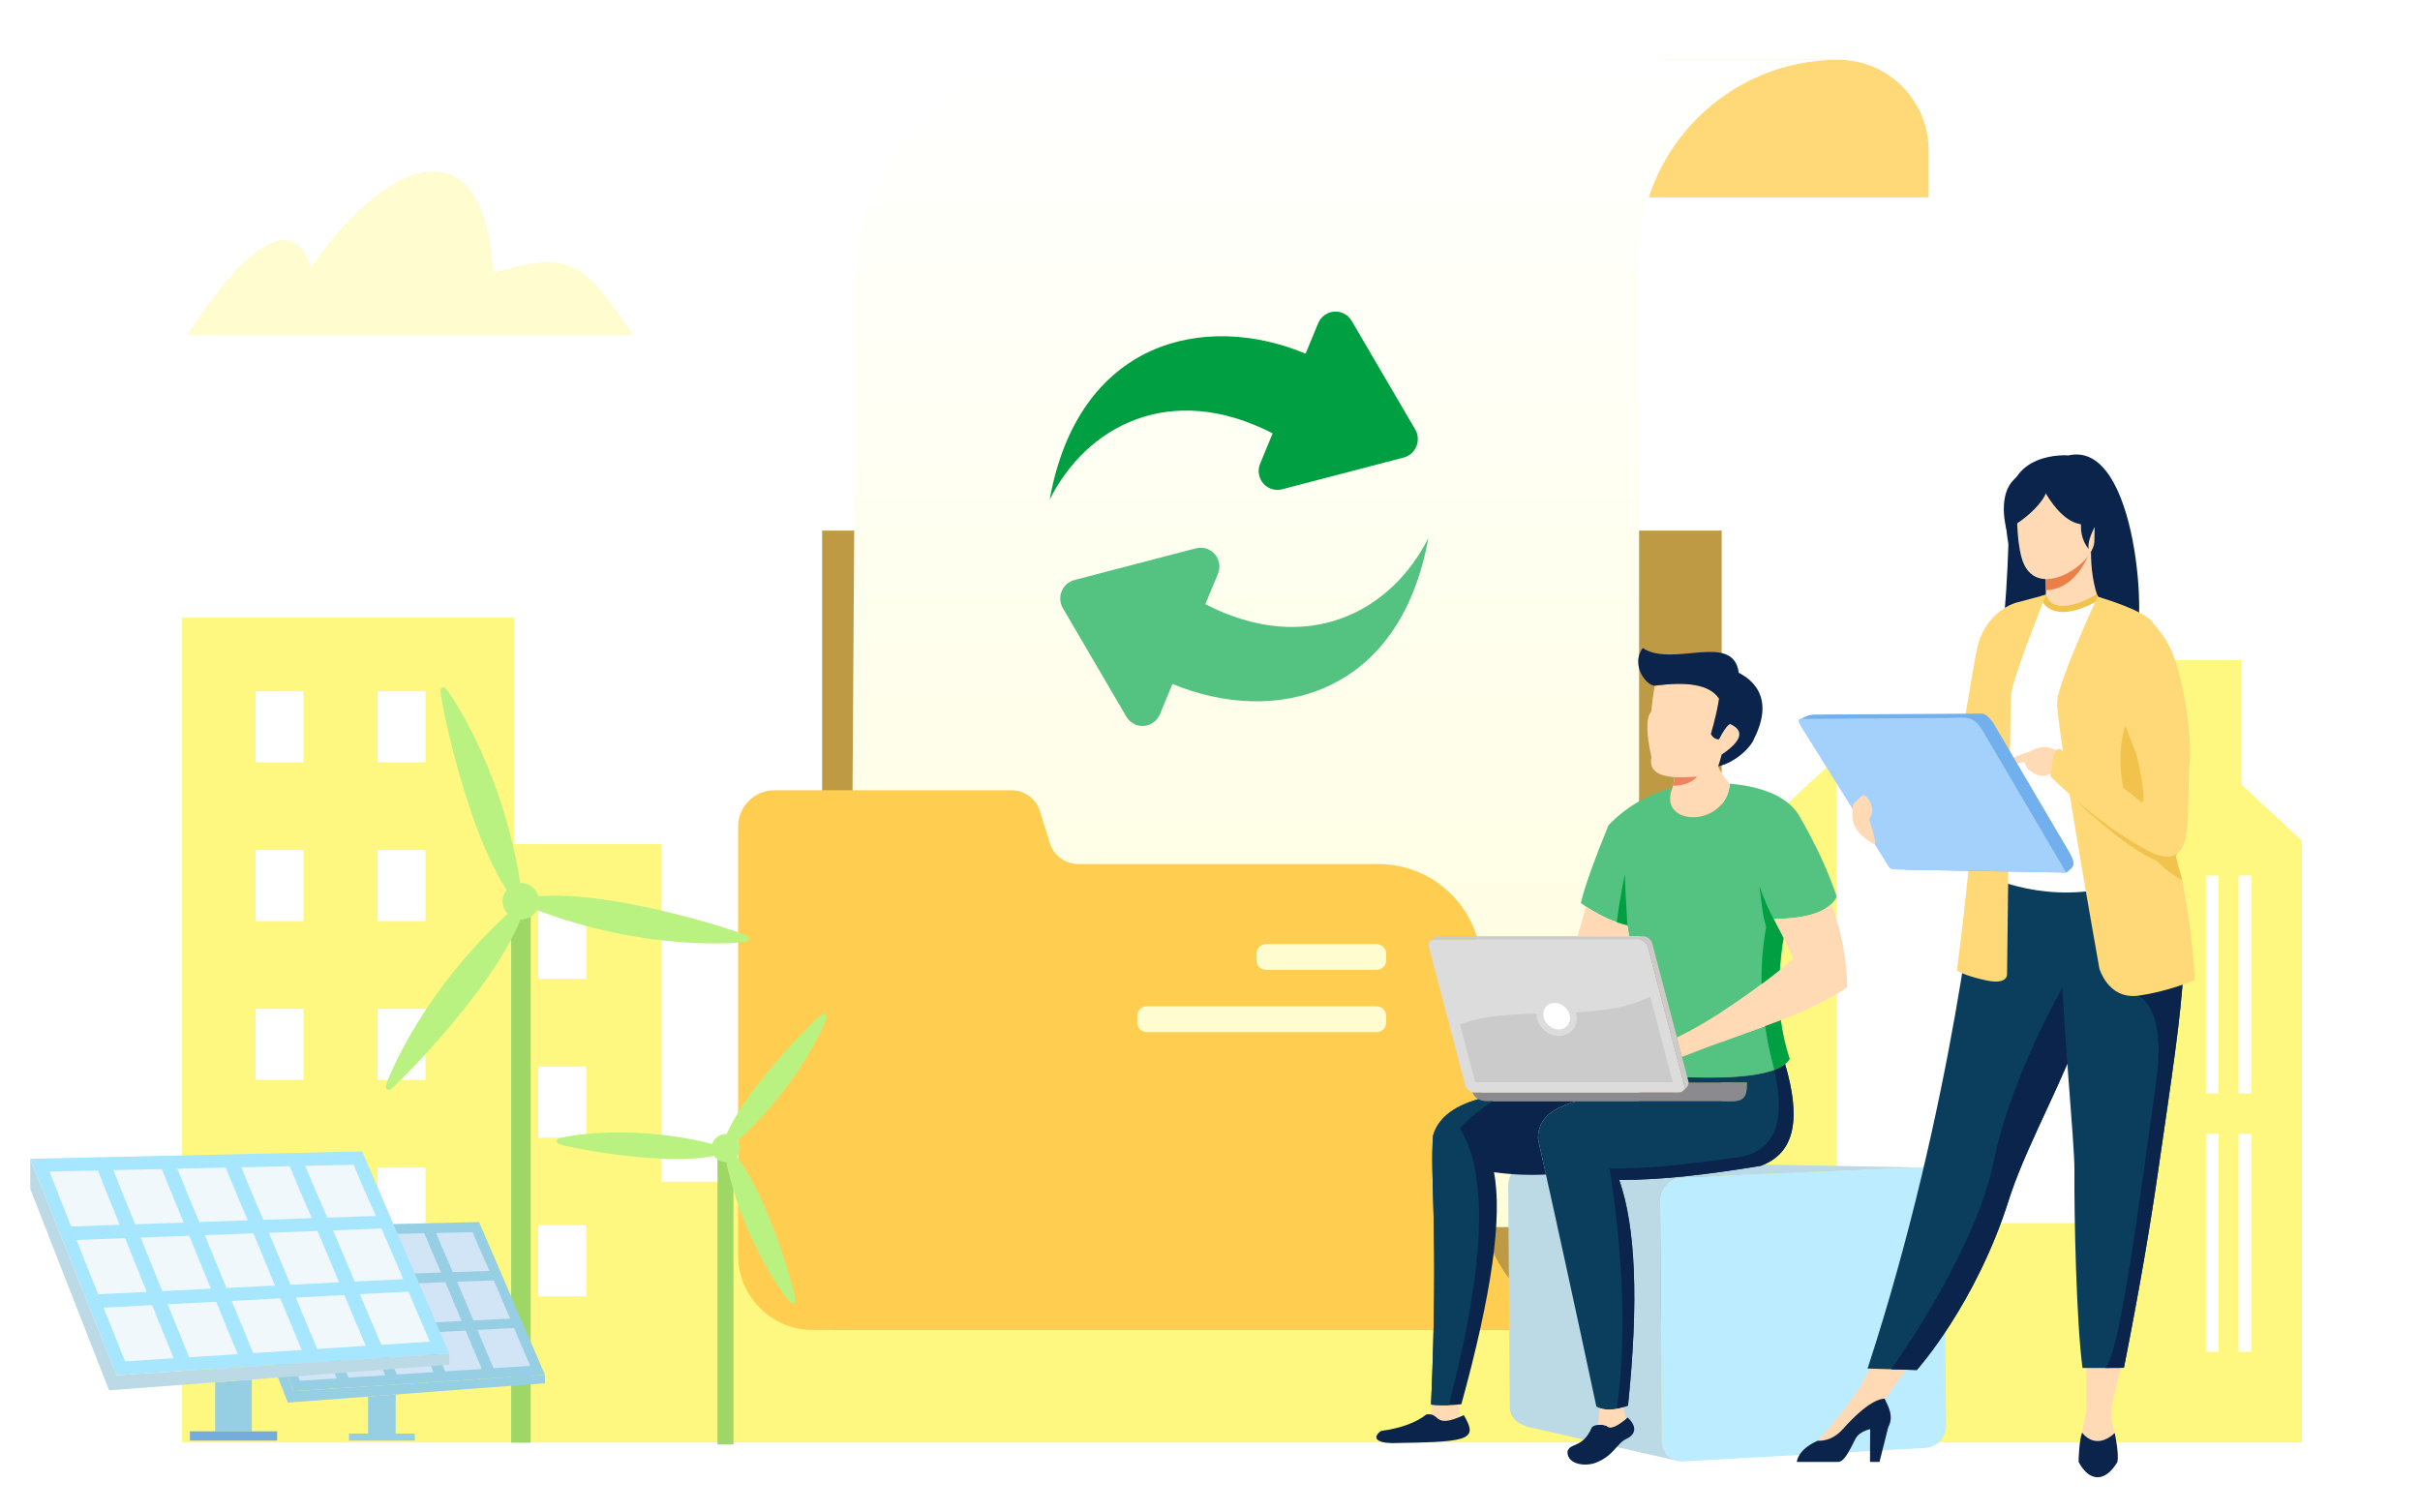 <svg width="800" height="500" viewBox="0 0 800 500" fill="none" xmlns="http://www.w3.org/2000/svg">
<g clip-path="url(#clip0_4007_59262)">
<path d="M61.993 110.847H209.28C192.074 84.924 187.775 83.196 163.047 90.121C159.822 38.29 126.496 53.835 102.842 88.394C93.17 59.016 61.993 110.847 61.993 110.847Z" fill="#FFFCD0"/>
<path fill-rule="evenodd" clip-rule="evenodd" d="M60.19 204.183V349.496V476.842H761V277.926L740.998 259.364V218.215H707.229V404.355H607.124V250.56L572.289 282.886V384.508H455.011V290.72H311.431V390.645H218.544V278.969H169.981V204.183H60.19Z" fill="#FFF880"/>
<path d="M100.327 228.524H84.487V252.027H100.327V228.524Z" fill="white"/>
<path d="M100.327 281.005H84.487V304.508H100.327V281.005Z" fill="white"/>
<path d="M100.327 333.488H84.487V356.991H100.327V333.488Z" fill="white"/>
<path d="M100.327 385.97H84.487V409.473H100.327V385.97Z" fill="white"/>
<path d="M140.665 228.524H124.825V252.027H140.665V228.524Z" fill="white"/>
<path d="M140.665 281.005H124.825V304.508H140.665V281.005Z" fill="white"/>
<path d="M193.793 300.09H177.953V323.593H193.793V300.09Z" fill="white"/>
<path d="M140.665 333.488H124.825V356.991H140.665V333.488Z" fill="white"/>
<path d="M193.793 352.573H177.953V376.076H193.793V352.573Z" fill="white"/>
<path d="M140.665 385.97H124.825V409.473H140.665V385.97Z" fill="white"/>
<path d="M193.793 405.054H177.953V428.557H193.793V405.054Z" fill="white"/>
<path d="M744.24 289.46H740.019V361.461H744.24V289.46Z" fill="white"/>
<path d="M733.445 289.46H729.224V361.461H733.445V289.46Z" fill="white"/>
<path d="M744.24 374.838H740.019V446.839H744.24V374.838Z" fill="white"/>
<path d="M733.445 374.838H729.224V446.839H733.445V374.838Z" fill="white"/>
<path d="M349.462 349.925H333.622V373.428H349.462V349.925Z" fill="white"/>
<path d="M533.513 439.656C553.192 439.656 569.143 423.706 569.143 404.026V175.395H271.777V357.183L254.959 407.122C249.575 423.109 261.468 439.662 278.337 439.662H533.513V439.656Z" fill="#BF9A45"/>
<g filter="url(#filter0_d_4007_59262)">
<path d="M607.652 17.305C624.177 17.305 637.568 30.697 637.568 47.222V62.775H493.384L549.621 17.305H607.652Z" fill="#FFD978"/>
<path d="M280.905 403.186H541.845V83.113C541.845 46.766 571.312 17.305 607.652 17.305H355.264C315.491 17.305 283.182 49.411 282.924 89.177L280.898 403.186H280.905Z" fill="url(#paint0_linear_4007_59262)"/>
</g>
<path d="M343.774 268.144L347.064 278.733C348.339 282.839 352.138 285.644 356.441 285.644H455.668C474.493 285.644 489.755 300.905 489.755 319.73V395.898C489.755 420.066 509.345 439.662 533.519 439.662H268.674C255.051 439.662 244.006 428.618 244.006 414.995V273.238C244.006 266.614 249.374 261.247 255.998 261.247H334.397C338.7 261.247 342.499 264.045 343.774 268.157V268.144Z" fill="#FFCE51"/>
<path d="M418.642 312.079H454.967C456.767 312.079 458.227 313.476 458.227 315.199V317.527C458.227 319.25 456.767 320.648 454.967 320.648H418.642C416.841 320.648 415.382 319.25 415.382 317.527V315.199C415.382 313.476 416.841 312.079 418.642 312.079Z" fill="#FFFCD0"/>
<path d="M379.232 332.645H454.959C456.764 332.645 458.227 334.042 458.227 335.765V338.093C458.227 339.817 456.764 341.214 454.959 341.214H379.232C377.427 341.214 375.964 339.817 375.964 338.093V335.765C375.964 334.042 377.427 332.645 379.232 332.645Z" fill="#FFFCD0"/>
<path d="M398.471 199.743L402.618 189.704C403.521 187.513 403.13 184.994 401.587 183.203C400.939 182.454 400.15 181.89 399.275 181.519C398.065 181.02 396.686 180.905 395.355 181.255L355.18 191.744C353.288 192.237 351.723 193.607 350.976 195.426C350.229 197.246 350.358 199.329 351.346 201.021L372.359 236.934C373.056 238.125 374.101 239.017 375.318 239.524C376.193 239.888 377.153 240.045 378.134 239.973C380.482 239.802 382.545 238.304 383.448 236.106L387.588 226.088C420.984 239.995 462.717 230.497 472.192 177.83C460.085 202.062 432.372 217.161 398.471 199.736V199.743Z" fill="#54C382"/>
<path d="M468.215 147.568C467.469 149.395 465.904 150.765 464.012 151.257L423.836 161.747C422.499 162.096 421.133 161.989 419.917 161.475C419.042 161.112 418.253 160.548 417.598 159.799C416.062 158.008 415.663 155.489 416.567 153.298L420.714 143.258C386.848 125.833 359.107 140.939 347 165.164C356.468 112.497 398.229 103 431.604 116.907L435.737 106.889C436.647 104.691 438.703 103.192 441.05 103.014C442.032 102.95 442.992 103.107 443.874 103.471C445.091 103.977 446.143 104.869 446.833 106.061L467.846 141.974C468.841 143.672 468.977 145.742 468.215 147.568Z" fill="#009F41"/>
<path d="M482.467 471.358V458.393H481.386H473.824L472.743 471.358H482.467Z" fill="#FFDAB5"/>
<path fill-rule="evenodd" clip-rule="evenodd" d="M635.695 385.952L555.688 389.205C551.839 389.373 548.736 392.641 548.767 396.472L549.36 476.423C549.39 480.254 552.554 483.325 556.387 483.112L636.395 478.657C640.228 478.429 643.346 475.237 643.316 471.391L642.738 392.641C642.708 388.81 639.544 385.8 635.711 385.952H635.695Z" fill="#BBECFF"/>
<path fill-rule="evenodd" clip-rule="evenodd" d="M635.694 385.952L524.413 383.899L505.491 384.66C501.658 384.827 498.54 388.095 498.571 391.926L499.118 465.279C499.149 469.11 502.449 471.132 506.161 471.968L554.104 482.823C551.382 481.971 549.389 479.463 549.374 476.422L548.781 396.472C548.75 392.641 551.869 389.372 555.702 389.205L573.802 388.475L635.709 385.952H635.694Z" fill="#BCDAE6"/>
<path fill-rule="evenodd" clip-rule="evenodd" d="M460.151 477.061C471.072 476.879 479.24 476.757 483.012 475.571C487.089 474.279 486.237 471.801 483.91 467.833C473.612 472.561 476.35 466.845 471.528 467.59C468.136 470.296 463.117 472.136 456.485 473.063C453.686 475.131 454.812 476.985 460.135 477.061H460.151Z" fill="#0A244B"/>
<path fill-rule="evenodd" clip-rule="evenodd" d="M546.213 311.945L554.366 342.989C564.177 338.231 575.965 330.553 588.346 320.702C588.681 316.293 589.092 312.751 589.594 310.121C588.605 308.16 587.51 306.062 586.323 303.812C597.746 303.736 604.713 301.288 607.223 296.454C604.165 287.515 599.891 278.393 594.415 269.074C590.567 263.404 583.053 260.074 571.873 259.071C570.55 274.076 547.536 273.3 552.951 260.393C544.585 262.643 537.512 266.779 531.717 272.814C526.728 285.098 523.686 293.672 522.591 298.537C528.006 302.322 533.147 304.77 537.984 305.895C538.197 306.944 538.379 308.175 538.516 309.513H543.171C544.509 309.513 545.893 310.592 546.228 311.93L546.213 311.945Z" fill="#54C382"/>
<path fill-rule="evenodd" clip-rule="evenodd" d="M474.176 310.622H541.712C543.05 310.622 544.404 311.701 544.754 313.039L556.77 358.754C557.12 360.091 556.314 361.171 554.975 361.171H487.455C486.117 361.171 484.733 360.091 484.383 358.754L472.382 313.039C472.032 311.701 472.838 310.622 474.161 310.622H474.176Z" fill="#DCDCDC"/>
<path fill-rule="evenodd" clip-rule="evenodd" d="M554.366 342.973L546.213 311.93C545.879 310.592 544.495 309.513 543.156 309.513H475.636C474.298 309.513 471.94 311.23 472.32 312.553C472.259 311.459 473.02 310.622 474.191 310.622H541.726C543.065 310.622 544.419 311.702 544.768 313.04L556.785 358.754C556.998 359.56 556.785 360.259 556.298 360.7C557.424 359.985 558.473 358.602 558.23 357.659L554.366 342.973Z" fill="#CBCBCB"/>
<path fill-rule="evenodd" clip-rule="evenodd" d="M555.005 361.187H487.486C487.242 361.187 486.984 361.157 486.74 361.081C488.094 364.562 491.745 364.045 493.174 364.03H573.228C577.578 363.848 577.456 360.822 577.517 357.888H558.276C558.352 358.815 557.348 360.062 556.329 360.716C556.009 361.005 555.553 361.187 555.021 361.187H555.005Z" fill="#8B8B8F"/>
<path fill-rule="evenodd" clip-rule="evenodd" d="M545.544 329.429C538.304 333.077 529.74 334.217 520.934 334.658C521.04 334.962 521.116 335.297 521.162 335.631C521.755 339.341 519.139 342.503 515.351 342.503C511.792 342.503 508.567 339.675 508.005 336.178C507.944 335.798 507.913 335.434 507.913 335.069C498.772 335.312 489.934 335.814 482.648 338.672L487.668 357.781H552.997L545.544 329.429Z" fill="#CBCBCB"/>
<path fill-rule="evenodd" clip-rule="evenodd" d="M513.892 331.526C516.31 331.526 518.592 333.487 518.972 335.919C519.367 338.321 517.709 340.297 515.291 340.297C512.872 340.297 510.591 338.336 510.211 335.919C509.83 333.502 511.488 331.526 513.892 331.526Z" fill="white"/>
<path fill-rule="evenodd" clip-rule="evenodd" d="M591.599 350.042C590.245 345.938 589.287 341.681 588.694 337.272C579.598 340.784 569.209 344.174 556.052 349.373L557.831 356.138C577.696 356.792 588.952 354.755 591.599 350.057V350.042Z" fill="#54C382"/>
<path fill-rule="evenodd" clip-rule="evenodd" d="M556.056 349.375C569.213 344.191 579.602 340.801 588.698 337.274C596.714 334.157 603.71 330.964 610.692 326.358C610.418 317.449 609.08 308.845 605.384 298.857C601.992 302.095 595.634 303.737 586.325 303.797C589.032 308.905 591.222 313.299 592.926 316.993C578.902 328.608 565.38 337.623 554.367 342.974L556.056 349.375Z" fill="#FFDAB5"/>
<path fill-rule="evenodd" clip-rule="evenodd" d="M524.321 299.707C523.302 303.234 522.374 306.518 521.492 309.513H538.482C538.346 308.16 538.178 306.943 537.95 305.894C533.63 304.906 529.082 302.824 524.306 299.707H524.321Z" fill="#FFDAB5"/>
<path fill-rule="evenodd" clip-rule="evenodd" d="M483.088 464.23C493.142 427.82 496.732 402.249 493.872 387.502C499.576 388.323 505.326 388.566 511.075 388.278C510.193 384.325 509.311 380.387 508.413 376.374C508.52 370.947 511.288 366.903 521.145 364.03H493.157C492.199 364.045 490.267 364.273 488.67 363.391C479.665 365.96 475.254 370.217 473.748 375.401C472.638 389.691 475.619 405.958 473.079 464.336C476.228 464.655 479.589 464.625 483.088 464.215V464.23Z" fill="#0A244B"/>
<path fill-rule="evenodd" clip-rule="evenodd" d="M493.583 364.03H493.157C492.199 364.045 490.267 364.273 488.67 363.391C479.665 365.96 475.254 370.217 473.748 375.401C472.638 389.691 475.619 405.958 473.079 464.336C474.98 464.534 476.912 464.595 478.92 464.534C484.122 444.254 496.458 394.465 482.54 373.014C485.81 369.548 489.491 366.553 493.583 364.014V364.03Z" fill="#0B3E5D"/>
<path fill-rule="evenodd" clip-rule="evenodd" d="M571.824 259.223C570.044 256.942 568.462 254.829 567.99 253.324C568.356 252.29 568.736 250.983 569.131 249.417C575.824 244.871 576.752 241.512 571.869 239.322C570.88 239.87 569.664 241.557 568.219 244.4C567.063 244.354 566.18 243.777 565.572 242.621C566.956 237.833 567.838 233.941 568.264 230.946C564.964 226.05 557.237 225.336 547.015 226.659C546.528 229.395 546.148 232.268 545.844 235.309C544.034 236.966 544.277 243.138 545.935 250.253C545.114 254.312 547.608 256.501 553.434 256.881C553.525 258.31 552.947 260.135 552.902 260.348C552.902 260.348 552.902 260.378 552.902 260.393C547.578 273.209 570.363 273.999 571.808 259.192L571.824 259.223Z" fill="#FFDAB5"/>
<path fill-rule="evenodd" clip-rule="evenodd" d="M547.048 226.674C557.27 225.351 564.997 226.05 568.297 230.961C567.871 233.956 566.974 237.847 565.605 242.636C566.198 243.792 567.081 244.369 568.252 244.415C569.712 241.587 570.929 239.885 571.902 239.337C576.77 241.527 575.842 244.886 569.164 249.432C568.769 250.998 568.389 252.305 568.024 253.339C574.062 251.986 579.097 246.589 579.827 244.263C586.854 230.413 579.006 224.56 574.808 222.417C572.952 208.704 553.011 220.836 543.033 214.223C539.063 219.696 543.976 226.567 547.079 226.689L547.048 226.674Z" fill="#0A244B"/>
<path fill-rule="evenodd" clip-rule="evenodd" d="M561.026 256.729C558.212 256.942 555.687 257.003 553.451 256.912C553.512 257.885 553.268 259.07 553.086 259.77C556.691 259.679 559.353 258.675 561.026 256.744V256.729Z" fill="#F08261"/>
<path fill-rule="evenodd" clip-rule="evenodd" d="M581.909 385.45C593.698 381.208 595.295 369.487 590.108 351.746C585.849 355.242 575.08 356.687 557.816 356.139L558.211 357.66C558.211 357.66 558.242 357.812 558.242 357.872H577.483C577.422 360.807 577.544 363.847 573.194 364.014H521.128C511.271 366.903 508.503 370.931 508.396 376.359C514.633 404.195 520.185 429.72 527.729 464.99C530.285 466.419 533.768 466.313 538.179 464.671C541.723 430.465 540.749 405.593 535.274 390.056C549.83 390.117 565.391 388.126 581.894 385.435L581.909 385.45Z" fill="#0B3E5D"/>
<path fill-rule="evenodd" clip-rule="evenodd" d="M581.91 385.45C593.698 381.208 595.295 369.487 590.108 351.746C589.196 352.491 588.009 353.144 586.519 353.692C590.808 371.904 586.138 381.893 572.297 382.835C556.143 385.237 542.743 386.393 532.11 386.301C536.795 416.661 537.601 443.144 534.514 465.72C535.654 465.507 536.871 465.157 538.179 464.671C541.723 430.465 540.75 405.593 535.274 390.056C549.831 390.117 565.391 388.126 581.895 385.435L581.91 385.45Z" fill="#0A244B"/>
<path fill-rule="evenodd" clip-rule="evenodd" d="M527.776 483.462C533.571 481.075 534.454 477.168 537.633 475.678C540.842 474.188 541.207 471.497 538.074 468.609C535.762 470.463 532.872 472.729 531.351 471.528C530.332 470.722 526.879 470.783 526.194 471.953C523.183 478.946 519 476.727 518.163 479.904C518.072 484.146 524.11 484.967 527.761 483.462H527.776Z" fill="#0A244B"/>
<path fill-rule="evenodd" clip-rule="evenodd" d="M528.764 465.477C528.825 467.347 528.567 469.202 528.004 471.072C529.251 470.889 530.742 471.072 531.365 471.543C532.78 472.668 535.351 470.783 537.571 469.035C537.206 468.031 536.978 466.739 536.841 465.158C533.601 466.177 530.909 466.268 528.764 465.477Z" fill="#FFDAB5"/>
<path fill-rule="evenodd" clip-rule="evenodd" d="M586.324 303.796C584.833 301.075 583.236 297.442 581.578 292.851C582.476 298.187 582.43 302.033 583.875 306.411C582.704 312.614 582.217 318.953 582.339 325.339C584.316 323.864 586.324 322.298 588.362 320.687C588.697 316.278 589.108 312.736 589.61 310.106C588.621 308.144 587.526 306.046 586.339 303.796H586.324ZM534.486 304.876C535.673 305.286 536.844 305.636 537.985 305.894C537.544 299.084 537.27 293.489 537.133 289.035C535.825 295.587 534.943 300.862 534.486 304.861V304.876ZM591.602 350.043C590.248 345.938 589.29 341.666 588.697 337.273C587.009 337.911 585.275 338.565 583.51 339.219C584.225 344.038 585.244 348.887 586.552 353.691C589.092 352.734 590.781 351.517 591.617 350.043H591.602Z" fill="#009F41"/>
<path d="M174.499 298.453H169.894V476.001H174.499V298.453Z" fill="#9FD767" stroke="#9FD767" stroke-width="1.85"/>
<path d="M172.711 298.965C140.457 326.608 128.429 358.346 128.429 359.369C128.429 360.393 166.823 322.256 172.711 298.965Z" fill="#B9F281" stroke="#B9F281" stroke-width="1.85" stroke-linejoin="round"/>
<path d="M171.982 298.565C167.04 256.379 147.414 228.682 146.566 228.107C145.718 227.537 155.938 280.679 171.977 298.561L171.982 298.565Z" fill="#B9F281" stroke="#B9F281" stroke-width="1.85" stroke-linejoin="round"/>
<path d="M172.792 297.99C212.001 314.331 245.756 310.779 246.667 310.316C247.583 309.853 196.239 292.756 172.792 297.99Z" fill="#B9F281" stroke="#B9F281" stroke-width="1.85" stroke-linejoin="round"/>
<path d="M172.197 303.059C175.024 303.059 177.315 300.768 177.315 297.942C177.315 295.115 175.024 292.824 172.197 292.824C169.371 292.824 167.08 295.115 167.08 297.942C167.08 300.768 169.371 303.059 172.197 303.059Z" fill="#B9F281" stroke="#B9F281" stroke-width="1.85" stroke-linejoin="round"/>
<path d="M241.539 380.63H238.111V476.603H241.539V380.63Z" fill="#9FD767" stroke="#9FD767" stroke-width="1.85"/>
<path d="M239.505 380.247C209.789 371.547 185.616 376.831 184.99 377.239C184.364 377.648 222.939 385.917 239.505 380.247Z" fill="#B9F281" stroke="#B9F281" stroke-width="1.85" stroke-linejoin="round"/>
<path d="M239.457 379.648C263.258 359.84 272.366 336.835 272.377 336.087C272.388 335.339 243.998 362.731 239.457 379.648Z" fill="#B9F281" stroke="#B9F281" stroke-width="1.85" stroke-linejoin="round"/>
<path d="M240.132 379.913C245.755 410.361 261.355 429.563 262.002 429.94C262.65 430.316 252.661 392.15 240.132 379.913Z" fill="#B9F281" stroke="#B9F281" stroke-width="1.85" stroke-linejoin="round"/>
<path d="M241.96 382.654C240.231 383.779 237.923 383.291 236.799 381.567C235.674 379.838 236.162 377.53 237.886 376.406C239.615 375.281 241.923 375.769 243.047 377.493C244.172 379.222 243.684 381.53 241.96 382.654Z" fill="#B9F281" stroke="#B9F281" stroke-width="1.85" stroke-linejoin="round"/>
<path fill-rule="evenodd" clip-rule="evenodd" d="M121.668 461.679L130.812 460.991V473.924H121.668V461.679Z" fill="#96CEE3"/>
<path d="M137.127 473.925H115.352V476.227H137.127V473.925Z" fill="#96CEE3"/>
<path fill-rule="evenodd" clip-rule="evenodd" d="M75.473 405.842L158.367 403.996L180.157 454.501L97.016 459.896L75.473 405.842Z" fill="#96CEE3"/>
<path fill-rule="evenodd" clip-rule="evenodd" d="M80.289 409.029C84.305 408.942 88.328 408.852 92.364 408.762C93.26 411.035 94.168 413.297 95.075 415.559C95.981 417.824 96.906 420.079 97.822 422.332C93.771 422.466 89.73 422.611 85.699 422.748C84.791 420.468 83.878 418.186 82.985 415.904C82.09 413.616 81.18 411.324 80.289 409.027V409.029ZM93.788 443.032C97.824 442.817 101.872 442.603 105.908 442.393C106.804 444.613 107.712 446.836 108.602 449.046C109.493 451.253 110.393 453.471 111.303 455.668C107.26 455.93 103.224 456.194 99.191 456.456C98.286 454.229 97.375 451.989 96.485 449.759C95.592 447.522 94.684 445.274 93.788 443.029V443.032ZM157.818 439.657C161.856 439.448 165.892 439.233 169.94 439.019C170.818 441.111 171.711 443.204 172.594 445.287C173.475 447.367 174.38 449.45 175.285 451.518C171.242 451.78 167.199 452.044 163.163 452.306C162.255 450.213 161.367 448.1 160.477 445.998C159.586 443.89 158.696 441.772 157.815 439.655L157.818 439.657ZM141.809 440.503C142.692 442.65 143.588 444.803 144.473 446.943C145.359 449.081 146.274 451.213 147.172 453.346C151.208 453.084 155.241 452.82 159.284 452.558C158.376 450.455 157.481 448.337 156.598 446.225C155.712 444.112 154.817 441.987 153.929 439.864C149.893 440.079 145.845 440.288 141.809 440.503ZM125.808 441.343C129.836 441.134 133.872 440.919 137.92 440.705C138.803 442.862 139.706 445.022 140.594 447.17C141.48 449.315 142.385 451.463 143.296 453.598C139.252 453.862 135.209 454.127 131.173 454.384C130.27 452.224 129.372 450.051 128.487 447.881C127.599 445.708 126.691 443.531 125.808 441.346V441.343ZM109.797 442.186C110.692 444.399 111.6 446.614 112.491 448.819C113.379 451.016 114.279 453.221 115.182 455.416C119.218 455.154 123.261 454.89 127.305 454.633C126.394 452.463 125.486 450.283 124.598 448.108C123.71 445.925 122.802 443.738 121.919 441.545C117.871 441.762 113.835 441.969 109.797 442.184V442.186ZM87.034 426.123C91.075 425.973 95.115 425.821 99.164 425.669C100.069 427.911 100.979 430.159 101.872 432.391C102.763 434.626 103.673 436.863 104.576 439.088C100.528 439.288 96.492 439.492 92.454 439.687C91.548 437.44 90.628 435.182 89.735 432.925C88.845 430.668 87.932 428.393 87.034 426.12V426.123ZM151.095 423.718C155.136 423.566 159.175 423.412 163.218 423.262C164.143 425.38 165.066 427.497 165.949 429.6C166.835 431.703 167.748 433.808 168.636 435.908C164.59 436.108 160.541 436.31 156.506 436.507C155.615 434.392 154.712 432.259 153.827 430.129C152.941 428.001 152.018 425.861 151.098 423.721L151.095 423.718ZM135.074 424.322C135.995 426.492 136.91 428.667 137.798 430.827C138.686 432.99 139.602 435.152 140.492 437.305C144.528 437.105 148.566 436.903 152.615 436.706C151.724 434.574 150.819 432.436 149.933 430.301C149.048 428.166 148.122 426.013 147.212 423.863C143.161 424.015 139.113 424.167 135.072 424.322H135.074ZM119.068 424.918C123.099 424.766 127.15 424.616 131.198 424.464C132.109 426.644 133.027 428.829 133.915 430.999C134.8 433.167 135.708 435.342 136.601 437.502C132.553 437.697 128.507 437.904 124.479 438.101C123.576 435.916 122.668 433.718 121.78 431.526C120.889 429.333 119.971 427.126 119.068 424.918ZM103.057 425.519C103.963 427.759 104.873 429.999 105.764 432.227C106.654 434.451 107.565 436.684 108.467 438.896C112.503 438.697 116.552 438.492 120.597 438.293C119.694 436.098 118.776 433.9 117.889 431.7C116.998 429.498 116.08 427.283 115.175 425.07C111.126 425.222 107.096 425.372 103.055 425.524L103.057 425.519ZM144.141 407.61C148.165 407.518 152.19 407.425 156.226 407.338C157.127 409.478 158.04 411.616 158.973 413.749C159.903 415.874 160.873 418.001 161.829 420.122C157.778 420.261 153.737 420.401 149.706 420.541C148.758 418.39 147.81 416.245 146.883 414.093C145.95 411.935 145.044 409.775 144.141 407.61ZM128.173 407.959C129.066 410.159 129.981 412.354 130.899 414.547C131.814 416.729 132.77 418.914 133.7 421.092C137.741 420.95 141.774 420.815 145.812 420.673C144.875 418.518 143.922 416.363 142.999 414.203C142.073 412.035 141.168 409.867 140.265 407.692C136.229 407.78 132.196 407.874 128.17 407.959H128.173ZM112.211 408.316C116.235 408.229 120.271 408.136 124.304 408.049C125.199 410.257 126.107 412.459 127.025 414.651C127.943 416.851 128.886 419.037 129.816 421.227C125.776 421.366 121.735 421.506 117.704 421.646C116.781 419.433 115.836 417.216 114.925 415.003C114.017 412.783 113.107 410.551 112.211 408.318V408.316ZM96.25 408.673C97.148 410.94 98.049 413.197 98.952 415.455C99.852 417.705 100.782 419.949 101.698 422.197C105.729 422.055 109.779 421.917 113.82 421.778C112.897 419.56 111.96 417.333 111.052 415.108C110.141 412.878 109.231 410.646 108.338 408.408C104.302 408.496 100.279 408.588 96.253 408.675L96.25 408.673Z" fill="#D2E5F6"/>
<path fill-rule="evenodd" clip-rule="evenodd" d="M180.157 454.501L97.016 459.896L75.473 405.841V413.354L95.158 463.675L180.157 457.277V454.501Z" fill="#96CEE3"/>
<path fill-rule="evenodd" clip-rule="evenodd" d="M71.137 456.975L83.237 456.064V473.178H71.137V456.975Z" fill="#96CEE3"/>
<path d="M91.597 473.178H62.777V476.226H91.597V473.178Z" fill="#73ACDD"/>
<path fill-rule="evenodd" clip-rule="evenodd" d="M10 383.075L119.705 380.63L148.542 447.473L38.513 454.612L10 383.075Z" fill="#A6E6FF"/>
<path fill-rule="evenodd" clip-rule="evenodd" d="M16.37 387.291C21.686 387.176 27.011 387.054 32.351 386.939C33.539 389.947 34.738 392.94 35.938 395.934C37.135 398.929 38.363 401.915 39.572 404.896C34.212 405.078 28.864 405.265 23.529 405.452C22.327 402.431 21.119 399.411 19.937 396.39C18.752 393.364 17.545 390.331 16.37 387.291ZM34.234 432.293C39.577 432.009 44.933 431.725 50.276 431.448C51.46 434.384 52.66 437.324 53.84 440.25C55.017 443.174 56.207 446.104 57.417 449.015C52.064 449.365 46.726 449.711 41.386 450.06C40.186 447.11 38.981 444.149 37.806 441.198C36.624 438.235 35.419 435.262 34.234 432.293ZM118.977 427.829C124.322 427.549 129.665 427.267 135.018 426.983C136.18 429.754 137.362 432.523 138.532 435.282C139.7 438.03 140.894 440.789 142.094 443.525C136.744 443.875 131.391 444.221 126.053 444.57C124.851 441.802 123.673 439.006 122.499 436.222C121.319 433.433 120.144 430.63 118.977 427.829ZM97.787 428.946C98.955 431.787 100.14 434.636 101.314 437.469C102.487 440.3 103.696 443.124 104.889 445.945C110.229 445.596 115.567 445.249 120.92 444.9C119.717 442.119 118.533 439.315 117.363 436.519C116.191 433.723 115.006 430.909 113.831 428.1C108.488 428.382 103.133 428.662 97.79 428.946H97.787ZM76.613 430.056C81.943 429.779 87.286 429.495 92.642 429.21C93.809 432.064 95.009 434.922 96.181 437.763C97.353 440.602 98.553 443.443 99.755 446.272C94.405 446.621 89.052 446.967 83.712 447.309C82.52 444.448 81.332 441.575 80.157 438.704C78.983 435.828 77.783 432.947 76.613 430.053V430.056ZM55.424 431.176C56.609 434.107 57.808 437.035 58.988 439.953C60.163 442.864 61.355 445.783 62.55 448.686C67.89 448.337 73.243 447.99 78.594 447.646C77.389 444.775 76.186 441.889 75.014 439.013C73.837 436.125 72.637 433.229 71.467 430.33C66.112 430.615 60.769 430.892 55.426 431.176H55.424ZM25.297 409.914C30.643 409.715 35.99 409.515 41.351 409.313C42.548 412.281 43.753 415.257 44.933 418.213C46.112 421.169 47.317 424.129 48.512 427.073C43.157 427.337 37.814 427.609 32.468 427.866C31.271 424.89 30.054 421.905 28.872 418.916C27.692 415.931 26.485 412.92 25.297 409.914ZM110.082 406.734C115.427 406.534 120.775 406.325 126.123 406.125C127.35 408.934 128.57 411.735 129.742 414.516C130.912 417.3 132.119 420.086 133.297 422.862C127.939 423.129 122.583 423.394 117.238 423.656C116.061 420.854 114.866 418.033 113.694 415.212C112.524 412.399 111.299 409.565 110.084 406.734H110.082ZM88.875 407.532C90.092 410.401 91.307 413.282 92.48 416.14C93.654 419.004 94.867 421.865 96.046 424.713C101.392 424.449 106.735 424.184 112.09 423.92C110.913 421.099 109.715 418.268 108.543 415.444C107.371 412.618 106.146 409.77 104.941 406.926C99.583 407.126 94.223 407.328 88.875 407.535V407.532ZM67.696 408.32C73.029 408.121 78.389 407.919 83.749 407.719C84.954 410.603 86.169 413.496 87.344 416.367C88.519 419.236 89.718 422.112 90.898 424.973C85.543 425.232 80.187 425.501 74.855 425.766C73.66 422.875 72.457 419.966 71.28 417.066C70.105 414.162 68.888 411.244 67.696 408.32ZM46.502 409.119C47.699 412.079 48.904 415.045 50.081 417.991C51.261 420.937 52.463 423.89 53.66 426.821C59.006 426.556 64.361 426.285 69.719 426.02C68.522 423.117 67.309 420.208 66.132 417.295C64.952 414.379 63.74 411.448 62.543 408.517C57.182 408.717 51.847 408.919 46.502 409.119ZM100.875 385.413C106.203 385.29 111.529 385.168 116.869 385.053C118.061 387.887 119.269 390.715 120.503 393.539C121.735 396.353 123.02 399.166 124.285 401.97C118.924 402.157 113.576 402.337 108.239 402.526C106.986 399.683 105.732 396.839 104.505 393.995C103.272 391.139 102.07 388.279 100.878 385.415L100.875 385.413ZM79.741 385.876C80.923 388.787 82.135 391.696 83.35 394.594C84.56 397.483 85.825 400.373 87.057 403.257C92.405 403.07 97.74 402.89 103.088 402.701C101.846 399.852 100.586 396.996 99.364 394.138C98.139 391.269 96.939 388.401 95.747 385.522C90.407 385.637 85.069 385.762 79.741 385.876ZM58.617 386.348C63.944 386.231 69.282 386.108 74.623 385.994C75.807 388.917 77.01 391.83 78.219 394.731C79.434 397.642 80.684 400.536 81.913 403.432C76.566 403.619 71.218 403.801 65.882 403.988C64.663 401.059 63.408 398.129 62.208 395.195C61.004 392.254 59.799 389.304 58.617 386.348ZM37.492 386.819C38.679 389.822 39.872 392.811 41.066 395.796C42.259 398.775 43.488 401.745 44.698 404.719C50.036 404.532 55.396 404.352 60.744 404.162C59.522 401.227 58.28 398.278 57.078 395.332C55.875 392.382 54.67 389.428 53.486 386.468C48.145 386.582 42.82 386.705 37.492 386.819Z" fill="#F1F8FC"/>
<path fill-rule="evenodd" clip-rule="evenodd" d="M148.542 447.474L38.513 454.613L10 383.075V393.015L36.051 459.614L148.542 451.148V447.474Z" fill="#BCDAE6"/>
<path d="M616 152.372H735.59C721.62 135.45 718.129 134.323 698.051 138.843C695.433 105.011 668.374 115.158 649.168 137.716C641.314 118.54 616 152.372 616 152.372Z" fill="white"/>
<path fill-rule="evenodd" clip-rule="evenodd" d="M684.071 173.272C684.071 173.272 687.484 195.417 688.099 204.1C688.407 208.464 688.856 211.976 686.099 214.909C686.099 214.909 692.958 215.574 695.285 213.681C695.285 213.681 694.83 214.608 694.41 215.022C694.41 215.022 702.079 215.3 705.248 212.91C710.055 209.675 706.876 145.247 683.799 150.548C683.799 150.548 662.511 148.744 664.194 169.544C663.835 194.252 661.842 215.564 660.181 219.866C662.576 221.23 668.359 216.744 669.075 214.777C669.707 213.035 670.057 211.003 670.238 210.489C670.238 210.489 669.483 216.456 669.138 216.823C669.138 216.823 677.738 215.855 681.418 213.09C685.086 210.328 685.118 177.564 684.069 173.272H684.071Z" fill="#0A244B"/>
<path fill-rule="evenodd" clip-rule="evenodd" d="M692.79 189.278C692.723 189.028 692.657 188.785 692.6 188.55C693.258 186.393 693.485 183.931 693.174 181.231C695.252 179.406 699.75 180.962 703.558 182.12C705.218 197.382 705.201 212.833 704.282 213.974C702.367 216.364 697.729 216.088 697.729 216.088C697.985 215.675 698.262 214.747 698.262 214.747C696.851 216.64 692.708 215.975 692.708 215.975C694.372 213.042 694.102 209.53 693.916 205.164C693.757 201.422 693.282 195.172 692.793 189.278H692.79Z" fill="#0A244B"/>
<path fill-rule="evenodd" clip-rule="evenodd" d="M622.791 411.86L625.33 411.43V411.422L622.791 411.857V411.86Z" fill="#646262"/>
<path fill-rule="evenodd" clip-rule="evenodd" d="M662.042 216.513H707.848C704.57 208.339 699.875 202.424 696.31 201.698C694.415 201.199 691.195 193.419 691.238 182.401L690.373 183.509L675.989 186.345C675.989 186.345 676.315 190.858 676.327 195.103C676.339 198.643 676.146 202.243 675.338 202.666C674.308 202.757 673.361 202.947 673.361 202.947C673.361 202.947 665.556 208.404 662.045 216.511L662.042 216.513Z" fill="#FFDAB5"/>
<path fill-rule="evenodd" clip-rule="evenodd" d="M675.985 186.348C675.985 186.348 676.311 190.857 676.323 195.105C684.376 194.88 688.63 187.566 690.371 183.512L675.988 186.348H675.985Z" fill="#EB7F47"/>
<path fill-rule="evenodd" clip-rule="evenodd" d="M692.353 178.866C692.373 167.049 694.835 159.132 682.678 158.433C670.515 157.732 668.152 162.24 667.185 166.184C666.582 168.632 666.575 178.122 668.302 184.372C672.517 199.65 692.351 186.555 692.356 178.866H692.353Z" fill="#FFDAB5"/>
<path fill-rule="evenodd" clip-rule="evenodd" d="M703.146 443.485L697.821 465.83L689.841 465.784L689.552 443.485H703.146Z" fill="#FFDAB5"/>
<path fill-rule="evenodd" clip-rule="evenodd" d="M636.038 444.444L620.885 465.831L614.979 458.279L624.1 441.497L636.038 444.444Z" fill="#FFDAB5"/>
<path fill-rule="evenodd" clip-rule="evenodd" d="M617.385 452.412L625.189 452.65L633.637 452.907C633.637 452.907 653.148 431.271 664.094 396.59C664.348 395.785 664.615 394.968 664.902 394.142C670.89 376.752 683.308 354.912 689.851 335.149C690.893 332 691.829 329.041 692.666 326.236C692.936 325.335 693.199 324.456 693.447 323.587C698.268 306.901 699.667 295.946 700.952 284.236L653.7 284.618C653.7 284.618 646.074 364.551 617.385 452.414V452.412Z" fill="#0B3E5D"/>
<path fill-rule="evenodd" clip-rule="evenodd" d="M660.319 257.572C660.435 279.965 657.018 289.573 657.018 289.573C657.018 289.573 677.249 299.81 701.296 292.273C701.579 292.181 719.049 288.213 719.049 288.213C718.644 287.305 717.226 271.727 716.832 270.893C711.756 260.039 707.902 255.276 707.297 251.935C706.18 245.705 706.156 239.258 706.715 233.176C708.182 217.079 711.611 206.864 711.611 206.864C705.059 205.379 699.859 199.62 693.039 197.074C691.469 199.019 686.677 201.054 682.517 200.96C677.727 200.857 676.171 198.813 676.42 196.586C671.317 199.411 667.246 202.084 667.246 202.084C662.905 209.59 654.109 216.877 653.47 228.387C653.311 231.219 660.312 256.943 660.317 257.57L660.319 257.572Z" fill="white"/>
<path fill-rule="evenodd" clip-rule="evenodd" d="M694.174 198.169C691.588 199.695 689.15 200.797 686.939 201.482C684.262 202.303 681.884 202.514 679.918 202.118C677.835 201.698 676.214 200.61 675.179 198.873C674.873 198.362 674.617 197.783 674.422 197.153L676.335 196.57C676.482 197.04 676.672 197.473 676.901 197.86C677.634 199.089 678.799 199.86 680.309 200.168C681.942 200.494 683.989 200.302 686.348 199.574C688.407 198.938 690.699 197.898 693.156 196.452L694.174 198.167V198.169Z" fill="#F1C34C"/>
<path fill-rule="evenodd" clip-rule="evenodd" d="M698.089 464.58C698.089 464.58 697.445 469.007 699.104 473.733C699.104 473.733 700.411 479.666 694.551 479.772C688.693 479.882 687.255 479.33 687.919 475.701C688.584 472.067 689.843 465.783 689.843 465.783L698.091 464.58H698.089Z" fill="#FFDAB5"/>
<path fill-rule="evenodd" clip-rule="evenodd" d="M687.143 483.294C690.869 490.294 696.177 489.789 699.975 483.294C700.498 480.664 699.336 475.058 699.146 473.982C699.133 473.898 699.121 473.845 699.112 473.802C699.105 473.761 699.102 473.744 699.102 473.744C692.47 479.795 688.319 473.588 688.319 473.588C688.312 473.598 688.31 473.608 688.305 473.62C687.333 475.995 687.128 482.367 687.143 483.294Z" fill="#0A244B"/>
<path fill-rule="evenodd" clip-rule="evenodd" d="M600.862 476.292C600.862 476.292 611.664 464.35 614.98 458.275L623.014 462.373L605.059 479.165L600.855 478.617L600.862 476.292Z" fill="#FFDAB5"/>
<path fill-rule="evenodd" clip-rule="evenodd" d="M594.002 483.294H607.589C609.591 483.294 611.188 479.989 613.346 475.696C614.229 473.938 616.204 472.973 618.237 472.439L618.182 483.294H621.319L624.204 471.815C626.118 468.311 624.358 465.135 623.01 462.373C621.445 462.366 617.231 463.437 609.251 472.391C606.632 475.334 603.736 476.379 600.858 476.292C600.817 476.316 600.779 476.335 600.74 476.357C594.106 479.328 594 483.291 594 483.291L594.002 483.294Z" fill="#0A244B"/>
<path fill-rule="evenodd" clip-rule="evenodd" d="M625.19 452.65L633.638 452.907C633.638 452.907 653.149 431.271 664.096 396.59C664.349 395.785 664.616 394.969 664.903 394.142C670.892 376.753 683.31 354.912 689.852 335.149C690.894 332.001 691.83 329.041 692.667 326.236C692.937 325.335 693.2 324.456 693.448 323.587L686.488 318.331C686.488 318.331 665.6 352.023 659.132 383.73C653.513 411.27 631.014 444.409 625.19 452.652V452.65Z" fill="#0A244B"/>
<path fill-rule="evenodd" clip-rule="evenodd" d="M685.763 386.682C685.642 402.099 686.424 437.546 688.442 452.224H695.926C700.06 452.224 702.122 452.167 702.122 452.167C707.181 426.651 710.779 405.539 713.399 387.342C715.55 372.412 717.46 359.612 718.929 348.595C720.409 337.503 721.434 328.217 721.803 320.373C721.861 319.136 721.905 317.935 721.926 316.772C721.95 315.595 721.958 314.462 721.948 313.352L681.121 309.386C681.634 336.405 685.828 377.718 685.765 386.682H685.763Z" fill="#0B3E5D"/>
<path fill-rule="evenodd" clip-rule="evenodd" d="M695.922 452.224C700.056 452.224 702.118 452.166 702.118 452.166C707.178 426.651 710.776 405.538 713.395 387.341C715.546 372.411 717.456 359.612 718.925 348.594C720.406 337.502 721.431 328.216 721.8 320.372L706.821 329.151C706.821 329.151 716.381 332.511 712.734 357.94C709.088 383.378 701.001 448.623 695.922 452.224Z" fill="#0A244B"/>
<path fill-rule="evenodd" clip-rule="evenodd" d="M694 320.121C694 320.121 696.874 330.468 706.823 329.149C716.771 327.826 725.557 323.969 725.557 323.969C725.557 323.969 725.161 310.407 721.384 290.923C714.914 269.659 713.378 239.732 709.654 222.424C708.607 217.577 701.56 216.001 701.295 213.102L693.418 197.271C693.418 197.271 680.731 224.662 680.067 231.601C679.407 238.536 694 320.121 694 320.121Z" fill="#FFD978"/>
<path fill-rule="evenodd" clip-rule="evenodd" d="M700.955 252.028C701.399 263.262 705.345 282.417 721.194 290.836C721.254 290.869 721.32 290.898 721.38 290.927C714.982 269.641 715.064 249.225 711.33 231.92C702.81 230.152 700.709 245.846 700.955 252.028Z" fill="#F1C34C"/>
<path fill-rule="evenodd" clip-rule="evenodd" d="M640.094 254.452C642.341 254.99 644.061 255.286 644.707 255.142C647.447 254.539 651.354 224.981 653.469 214.85C656.189 201.803 666.572 199.209 666.572 199.209L676.421 196.586C676.421 196.586 665.144 224.33 664.813 229.946C664.483 235.557 663.487 321.77 663.487 321.77C663.487 321.77 664.153 325.736 656.522 324.081C648.894 322.431 646.904 320.776 646.904 320.776C646.904 320.776 650.211 296.68 651.761 275.284C649.219 274.854 644.842 273.214 640.094 271.203V254.45V254.452Z" fill="#FFD978"/>
<path fill-rule="evenodd" clip-rule="evenodd" d="M672.931 160.071C662.814 165.982 665.997 170.005 663.378 175.374C663.378 175.374 660.342 164.99 665.09 159.267C670.126 153.187 672.931 160.069 672.931 160.069V160.071Z" fill="#0A244B"/>
<path fill-rule="evenodd" clip-rule="evenodd" d="M667.869 157.838C669.213 157.208 670.144 157.338 670.662 158.224C670.312 160.336 669.319 161.899 667.679 162.913C668.224 161.995 668.287 160.302 667.869 157.835V157.838Z" fill="#0A244B"/>
<path fill-rule="evenodd" clip-rule="evenodd" d="M693.616 172.104C691.593 170.034 689.803 169.635 688.241 170.906C687.416 175.003 688.151 178.544 690.45 181.527C690.088 179.473 691.142 176.331 693.616 172.107V172.104Z" fill="#0A244B"/>
<path fill-rule="evenodd" clip-rule="evenodd" d="M667.213 165.194C666.116 161.118 664.975 159.919 663.796 161.598C662.771 168.249 662.848 174.422 664.022 180.112C664.022 176.55 665.086 171.576 667.213 165.194Z" fill="#0A244B"/>
<path fill-rule="evenodd" clip-rule="evenodd" d="M676.713 161.069C678.148 157.101 673.987 157.341 672.056 158.045C667.403 162.925 663.726 166.09 663.726 174.806C670.262 171.537 677.086 164.576 676.713 161.069Z" fill="#0A244B"/>
<path fill-rule="evenodd" clip-rule="evenodd" d="M721.527 232.964C718.448 216.859 713.166 207.84 705.68 205.914C708.128 244.08 710.05 265.877 708.273 266.756C689.064 254.797 679.704 248.038 679.704 248.038C676.646 246.275 673.617 246.916 671.104 248.389C663.594 251.081 659.841 252.431 659.841 252.431C659.101 254.336 662.861 253.339 669.211 251.847C669.768 254.855 674.883 258.061 677.864 255.676C684.793 260.184 712.151 289.821 719.994 281.504C722.769 278.554 722.569 273.313 722.777 264.421C722.965 256.298 723.445 245.783 721.532 232.964H721.527Z" fill="#FFDAB5"/>
<path fill-rule="evenodd" clip-rule="evenodd" d="M693.422 197.274C693.422 197.274 708.83 201.571 711.76 205.904C712.749 207.37 716.432 210.9 718.713 217.294C723.177 229.779 724.617 247.928 723.778 252.616C722.873 268.94 724.803 280.954 717.927 283.072C709.881 285.551 687.038 265.606 678.093 256.966C677.432 256.325 678.31 253.601 678.377 252.722C678.377 252.722 678.744 245.74 681.747 248.077C686.146 251.497 699.839 257.843 707.434 264.88C710.511 267.736 706.587 250.25 706.343 249.71C705.83 248.579 696.325 221.521 693.716 224.923C691.461 227.86 693.422 197.274 693.422 197.274Z" fill="#FFD978"/>
<path fill-rule="evenodd" clip-rule="evenodd" d="M710.271 281.348C713.372 282.916 716.042 283.651 717.923 283.07C718.372 282.93 718.782 282.753 719.158 282.529C719.165 282.529 719.17 282.525 719.18 282.517C719.37 282.404 719.554 282.28 719.73 282.145C719.787 282.378 719.397 282.609 719.23 282.738C719.223 282.745 719.218 282.75 719.211 282.753C717.303 284.227 715.55 285.652 712.261 284.249C704.811 281.074 692.581 270.916 685.52 263.785C692.798 270.46 703.289 277.817 710.271 281.35V281.348Z" fill="#F1C34C"/>
<path fill-rule="evenodd" clip-rule="evenodd" d="M655.15 235.908L652.425 235.922L600.356 236.227C597.687 236.244 597.149 236.82 594.723 237.916L629.767 287.503L683.104 288.449C685.014 286.837 686.683 286.412 684.242 282.002L659.578 240.075C658.529 238.194 656.773 235.953 655.15 235.908Z" fill="#71AFED"/>
<path fill-rule="evenodd" clip-rule="evenodd" d="M641.639 237.372L596.878 237.634C595.472 237.634 593.482 237.134 595.406 240.211L623.956 285.83C624.848 287.254 624.86 287.41 627.373 287.456L683.04 288.446L656.07 242.637C652.115 235.919 651.124 237.317 641.636 237.372H641.639Z" fill="#A4D0FC"/>
<path fill-rule="evenodd" clip-rule="evenodd" d="M617.949 270.777C620.57 279.563 619.941 279.338 619.398 279.02C612.831 275.17 611.591 271.654 612.636 265.748C612.764 265.637 612.889 265.531 613.01 265.421C615.556 263.132 615.906 261.614 617.77 264.369C619.183 266.456 619.381 268.793 617.949 270.78V270.777Z" fill="#FFDAB5"/>
<path fill-rule="evenodd" clip-rule="evenodd" d="M672.802 156.023C672.802 156.023 678.409 170.92 687.002 173.12C695.602 175.327 699.34 173.031 699.34 173.031C699.34 173.031 692.744 167.807 691.376 158.701C691.376 158.701 677.024 148.93 672.802 156.021V156.023Z" fill="#0A244B"/>
</g>
<defs>
<filter id="filter0_d_4007_59262" x="256.229" y="-4.896" width="406.007" height="435.216" filterUnits="userSpaceOnUse" color-interpolation-filters="sRGB">
<feFlood flood-opacity="0" result="BackgroundImageFix"/>
<feColorMatrix in="SourceAlpha" type="matrix" values="0 0 0 0 0 0 0 0 0 0 0 0 0 0 0 0 0 0 127 0" result="hardAlpha"/>
<feOffset dy="2.467"/>
<feGaussianBlur stdDeviation="12.334"/>
<feComposite in2="hardAlpha" operator="out"/>
<feColorMatrix type="matrix" values="0 0 0 0 0.945 0 0 0 0 0.849 0 0 0 0 0.602 0 0 0 1 0"/>
<feBlend mode="normal" in2="BackgroundImageFix" result="effect1_dropShadow_4007_59262"/>
<feBlend mode="normal" in="SourceGraphic" in2="effect1_dropShadow_4007_59262" result="shape"/>
</filter>
<linearGradient id="paint0_linear_4007_59262" x1="444.275" y1="17.305" x2="444.275" y2="403.186" gradientUnits="userSpaceOnUse">
<stop stop-color="white"/>
<stop offset="1" stop-color="#FFFEDB"/>
</linearGradient>
<clipPath id="clip0_4007_59262">
<rect width="800" height="500" fill="white"/>
</clipPath>
</defs>
</svg>
